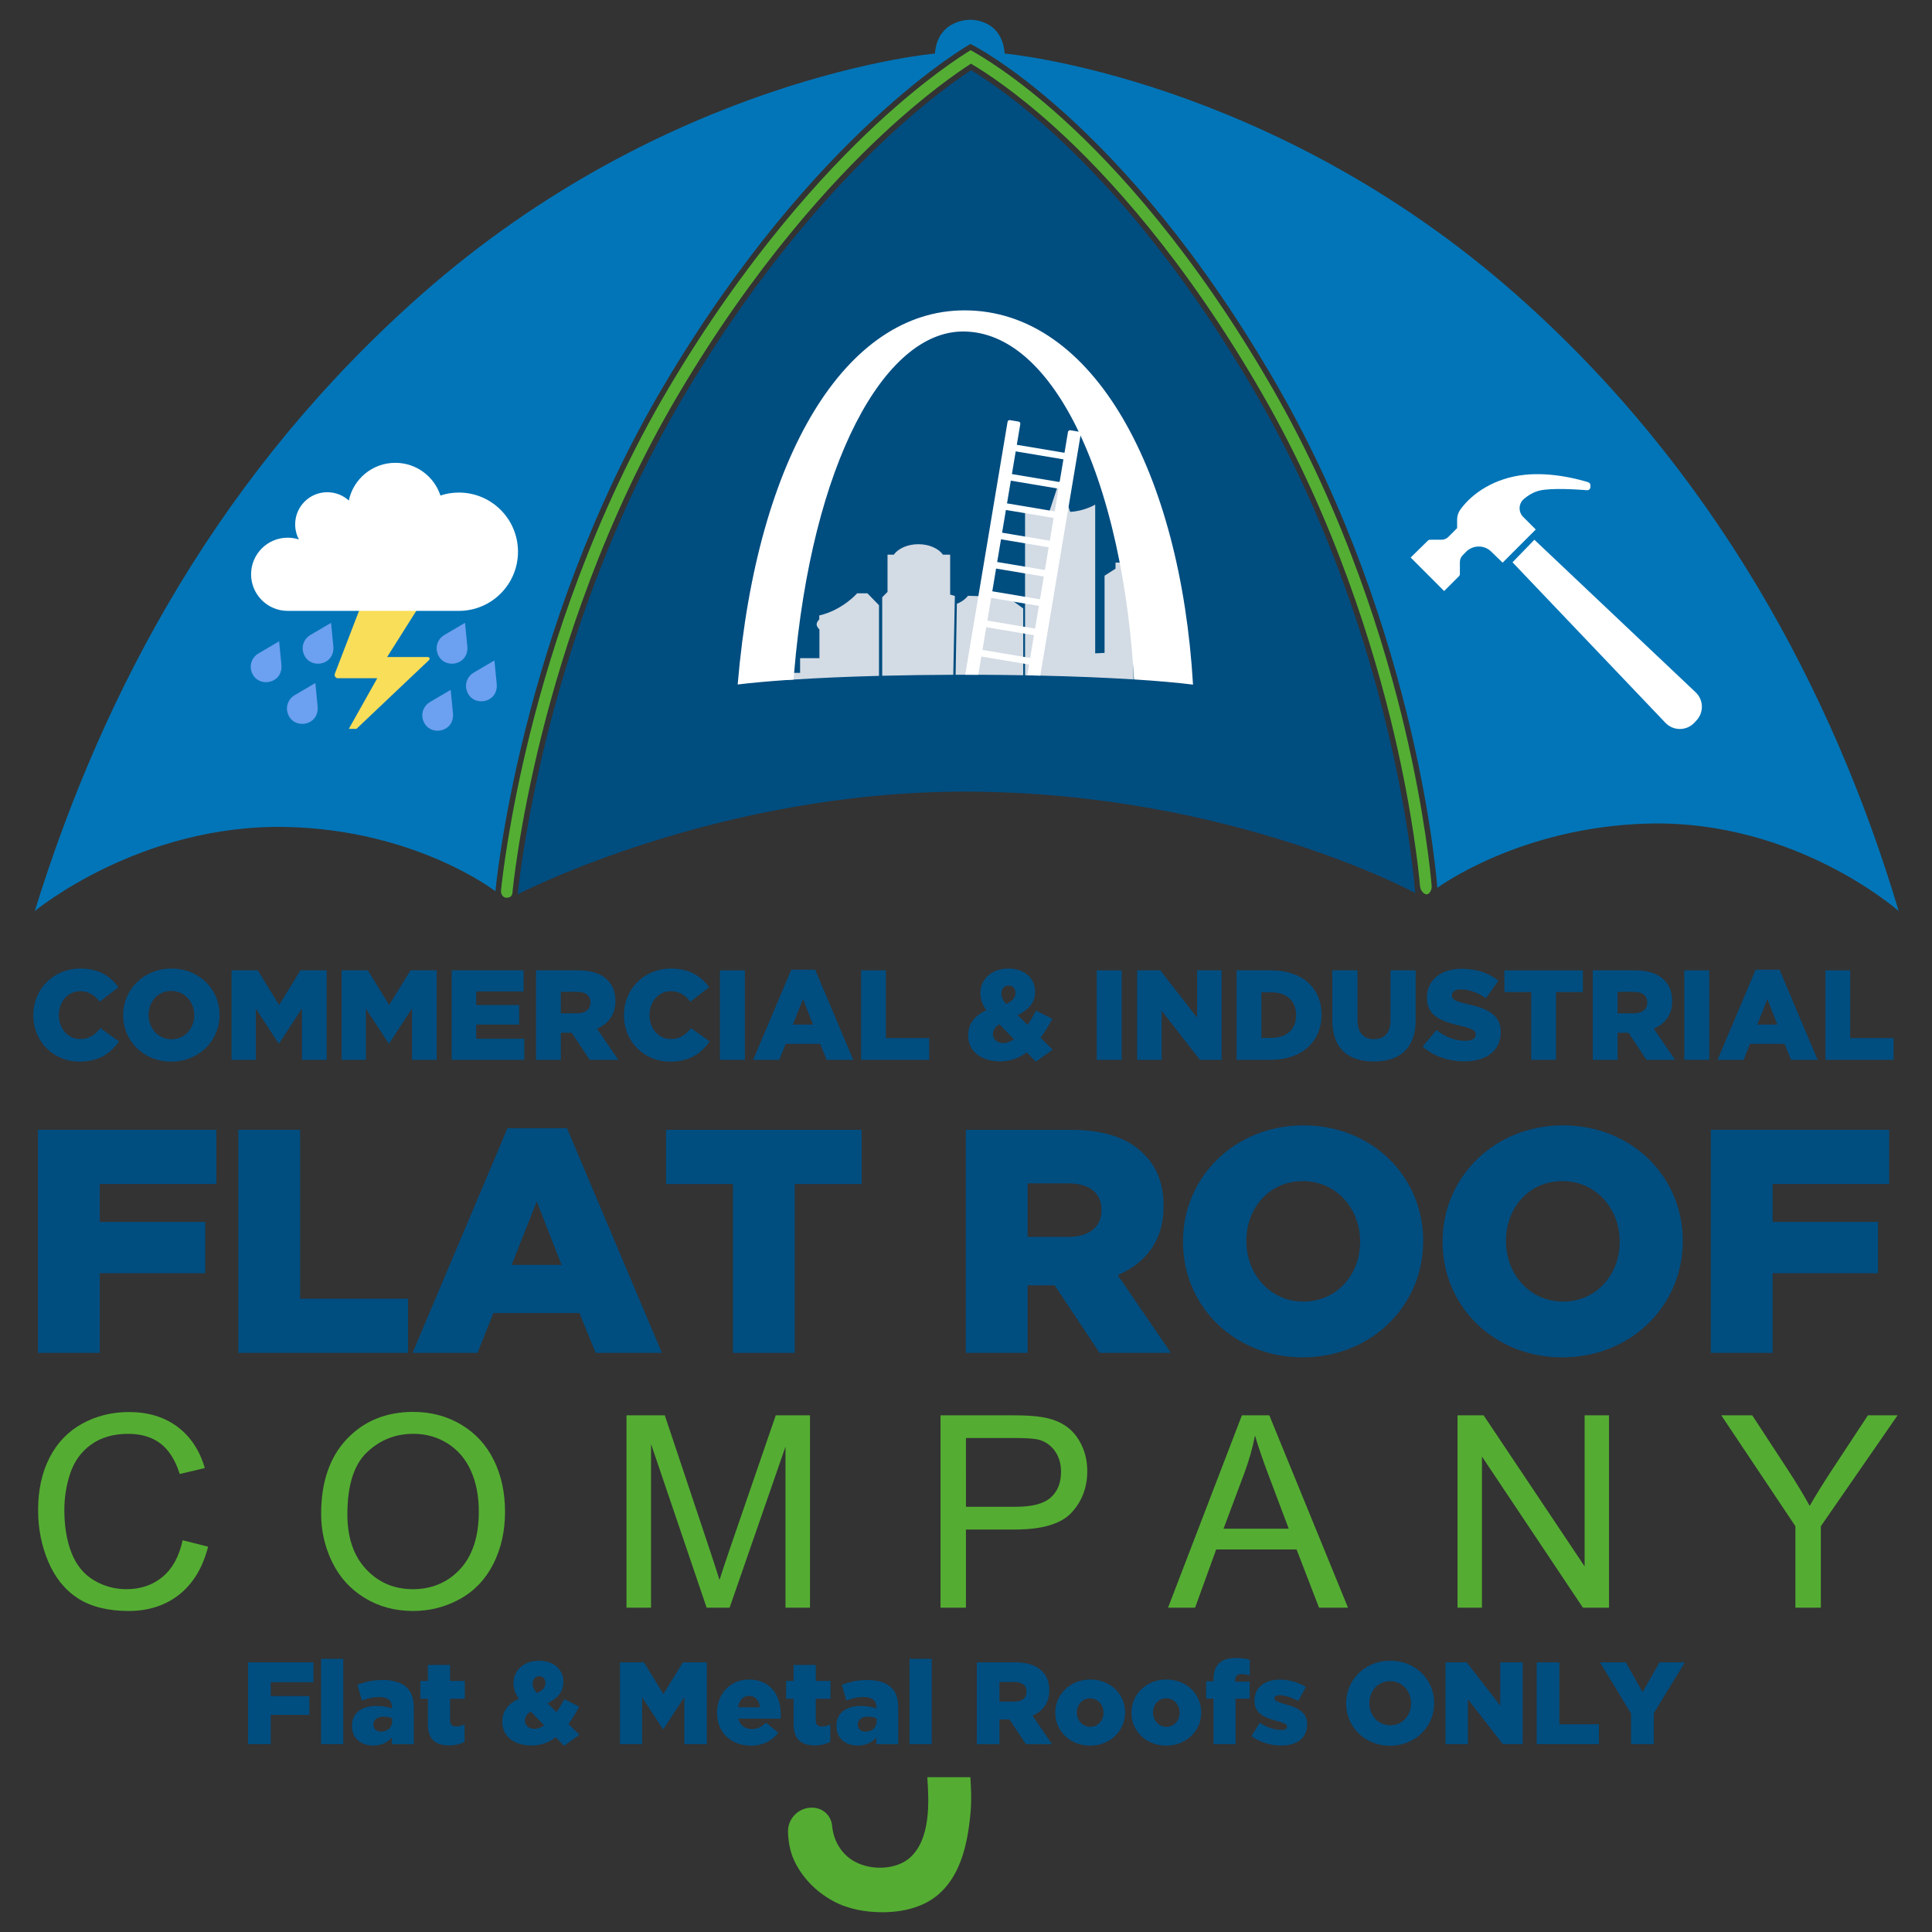 <?xml version="1.0" encoding="utf-8"?>
<!-- Generator: Adobe Illustrator 16.0.3, SVG Export Plug-In . SVG Version: 6.00 Build 0)  -->
<!DOCTYPE svg PUBLIC "-//W3C//DTD SVG 1.1//EN" "http://www.w3.org/Graphics/SVG/1.1/DTD/svg11.dtd">
<svg version="1.1" id="Layer_2" xmlns="http://www.w3.org/2000/svg" xmlns:xlink="http://www.w3.org/1999/xlink" x="0px" y="0px"
	 width="208.8px" height="208.8px" viewBox="0 0 208.8 208.8" enable-background="new 0 0 208.8 208.8" xml:space="preserve">
<rect x="0" y="0" width="208.8" height="208.8" fill="#333333" stroke="none"/>
<g>
	<path fill="#54AE33" d="M151.875,78.952c-2.184-9.283-6.443-23.229-14.336-36.953c-8.527-14.829-17.023-24.023-22.648-29.125
		c-5.197-4.714-8.969-6.896-9.99-7.449c-1.025,0.621-4.88,3.079-10.143,7.96C89.084,18.65,80.57,27.888,72.226,42.004
		c-8.063,13.639-12.554,27.702-14.901,37.097c-2.334,9.341-3.067,16.028-3.177,17.117c-0.016,0.166,0.011,0.334,0.089,0.48
		c0.087,0.162,0.245,0.324,0.526,0.324c0.591,0,0.606-0.463,0.619-0.525c0-0.004,0.001-0.008,0.001-0.01s0-0.004,0-0.004
		c0.006-0.068,0.641-6.996,3.159-17.078c2.327-9.314,6.778-23.254,14.763-36.763c8.238-13.937,16.63-23.06,22.22-28.258
		c4.459-4.146,7.891-6.524,9.408-7.5c1.496,0.878,4.84,3.031,9.219,7.015c5.531,5.035,13.891,14.105,22.297,28.723
		c7.807,13.573,12.023,27.372,14.188,36.559c2.061,8.754,2.701,15.1,2.83,16.573c0.025,0.285,0.15,0.556,0.365,0.744
		c0.328,0.289,0.563,0.133,0.713-0.078c0.145-0.201,0.201-0.449,0.18-0.695c-0.117-1.363-0.746-7.818-2.852-16.775L151.875,78.952"
		/>
	<path fill="#0275B8" d="M205.201,98.465c0,0-11.08-9.829-26.963-9.46c-13.971,0.326-22.9,6.947-22.9,6.947
		s-1.926-27.541-17.285-54.248C121.431,12.807,104.885,4.75,104.885,4.75s-16.916,9.46-33.167,36.954
		C56.04,68.227,53.544,96.323,53.544,96.323s-8.56-6.622-22.53-6.947c-15.882-0.37-27.259,9.091-27.259,9.091
		c7.609-24.538,20.453-47.773,41.737-66.591c26.667-23.577,55.55-26.089,55.55-26.089c0.296-3.77,3.843-3.649,3.843-3.649
		s3.398-0.12,3.693,3.649c0,0,28.66,2.513,55.328,26.089C185.191,50.692,198.109,74.667,205.201,98.465L205.201,98.465"/>
	<path fill="#004D80" d="M152.97,96.533c-0.012-0.009-0.023-0.018-0.033-0.026c0,0-20.016-10.887-48.458-10.951
		c-26.701-0.06-47.883,10.765-48.519,11.092c0.005-0.036,0.01-0.073,0.013-0.109c0-0.012,0.021-0.226,0.064-0.624
		c0-0.004,0.002-0.007,0.002-0.011c0.218-1.935,1.018-8.138,3.103-16.457c1.682-6.709,4.473-15.834,8.905-25.459
		c1.678-3.644,3.59-7.358,5.767-11.042c0.852-1.441,1.705-2.829,2.557-4.167c4.555-7.159,9.061-12.866,13.015-17.272
		c0.025-0.029,0.051-0.058,0.077-0.087c2.383-2.649,4.563-4.826,6.428-6.563c3.493-3.253,6.352-5.412,8.142-6.653
		c0.347-0.24,0.653-0.446,0.915-0.62c0.936,0.565,2.418,1.527,4.307,2.978c0.021,0.017,0.045,0.034,0.068,0.052
		c1.314,1.012,2.824,2.259,4.482,3.772c4.922,4.486,12.098,12.194,19.549,24.206c0.006,0.008,0.01,0.016,0.014,0.024
		c0.855,1.377,1.715,2.812,2.572,4.305c2.328,4.046,4.332,8.114,6.061,12.071c4.037,9.248,6.545,17.899,8.057,24.3
		c0.959,4.072,1.609,7.62,2.043,10.395c0.627,4.002,0.803,6.396,0.805,6.436c0.012,0.14,0.033,0.277,0.064,0.41H152.97"/>
	<path fill="#FFFFFF" d="M163.464,60.771l2.363-2.438l17.43,16.488c0.861,0.813,0.9,2.17,0.092,3.034l-0.232,0.25
		c-0.844,0.902-2.273,0.908-3.125,0.014L163.464,60.771"/>
	<path fill="#FFFFFF" d="M152.457,60.254l3.619,3.622l1.596-1.597c0.066-0.066,0.104-0.156,0.104-0.25v-1.293
		c0-0.263,0.102-0.516,0.285-0.706l0.363-0.376c0.744-0.77,1.969-0.789,2.736-0.044l1.232,1.199l3.584-3.585l-1.357-1.356
		c-0.549-0.55-0.512-1.453,0.084-1.954c0.449-0.377,1.033-0.748,1.717-0.903c1.316-0.299,4.092-0.113,5.094-0.032
		c0.199,0.016,0.369-0.142,0.369-0.343v-0.19c0-0.149-0.096-0.282-0.238-0.327c-0.854-0.27-3.852-1.12-6.852-0.808
		c-3.234,0.337-5.67,1.965-6.969,3.763c-0.223,0.31-0.346,0.683-0.346,1.066v0.936l-0.959,0.959
		c-0.189,0.19-0.447,0.297-0.717,0.297h-1.244c-0.092,0-0.18,0.037-0.246,0.101L152.457,60.254L152.457,60.254"/>
	<path fill="#F9DE59" d="M38.956,65.613l-2.767,7.197c-0.09,0.236,0.083,0.489,0.336,0.489h4.247L37.7,78.768h0.826l7.846-7.437
		c0.123-0.116,0.041-0.323-0.129-0.323h-4.406l4.063-6.43L38.956,65.613L38.956,65.613"/>
	<path fill="#FFFFFF" d="M49.592,53.234c-0.695,0-1.365,0.113-1.992,0.319c-0.673-2.052-2.602-3.534-4.878-3.534
		c-2.471,0-4.534,1.747-5.023,4.074c-0.615-0.556-1.432-0.896-2.327-0.896c-1.918,0-3.472,1.554-3.472,3.473
		c0,0.591,0.148,1.147,0.408,1.634c-0.384-0.125-0.794-0.193-1.22-0.193c-2.183,0-3.952,1.771-3.952,3.954
		c0,2.183,1.77,3.954,3.952,3.954h18.504c3.529,0,6.39-2.862,6.39-6.393C55.981,56.095,53.121,53.233,49.592,53.234L49.592,53.234"
		/>
	<path fill="#6CA0F0" d="M27.917,70.63l2.249-1.322l0.253,2.597c0.127,2.208-3.014,2.515-3.315,0.324
		C27.039,71.562,27.377,70.949,27.917,70.63L27.917,70.63"/>
	<path fill="#6CA0F0" d="M33.531,68.634l2.248-1.321l0.253,2.596c0.127,2.208-3.014,2.515-3.315,0.324
		C32.652,69.566,32.991,68.953,33.531,68.634L33.531,68.634"/>
	<path fill="#6CA0F0" d="M31.832,75.138l2.249-1.322l0.253,2.597c0.127,2.208-3.014,2.514-3.315,0.324
		C30.954,76.07,31.292,75.457,31.832,75.138L31.832,75.138"/>
	<path fill="#6CA0F0" d="M46.458,75.877l2.248-1.321l0.254,2.596c0.127,2.208-3.014,2.515-3.315,0.324
		C45.58,76.81,45.918,76.195,46.458,75.877L46.458,75.877"/>
	<path fill="#6CA0F0" d="M48.01,68.634l2.248-1.322l0.254,2.596c0.127,2.208-3.014,2.515-3.315,0.324
		C47.131,69.566,47.47,68.953,48.01,68.634L48.01,68.634"/>
	<path fill="#6CA0F0" d="M51.186,72.699l2.248-1.321l0.253,2.596c0.127,2.208-3.014,2.515-3.315,0.324
		C50.307,73.632,50.646,73.018,51.186,72.699L51.186,72.699"/>
	<path fill="#54AD32" d="M100.215,192.07c0.16,2.352,0.495,6.873-2.093,8.878c-1.339,1.035-3.87,1.278-5.784,0.226
		c-1.093-0.603-2.22-1.865-2.413-3.885c-0.093-0.97-0.839-1.75-1.802-1.898c-1.592-0.244-3.018,1.02-2.961,2.629
		c0.043,1.195,0.275,2.321,0.819,3.363c0.878,1.686,2.265,3.083,4.007,4.044c1.633,0.899,3.545,1.24,5.424,1.238
		c0.139,0,0.275-0.001,0.411-0.007c2.142-0.082,4.114-0.654,5.556-1.885c2.176-1.854,3.162-4.855,3.515-8.92
		c0.127-1.479,0.032-2.827-0.021-3.783H100.215"/>
	<path fill="#004D80" d="M3.601,109.734v-0.027c0-2.819,2.169-5.031,5.097-5.031c1.976,0,3.246,0.83,4.102,2.018l-2.017,1.563
		c-0.552-0.691-1.188-1.134-2.113-1.134c-1.354,0-2.307,1.147-2.307,2.558v0.027c0,1.451,0.953,2.584,2.307,2.584
		c1.008,0,1.603-0.47,2.182-1.175l2.017,1.438c-0.912,1.258-2.141,2.183-4.282,2.183C5.824,114.736,3.6,112.623,3.601,109.734
		L3.601,109.734"/>
	<path fill="#004D80" d="M20.992,109.734v-0.027c0-1.396-1.008-2.612-2.486-2.612s-2.445,1.189-2.445,2.585v0.027
		c0,1.395,1.008,2.611,2.473,2.611S20.992,111.129,20.992,109.734L20.992,109.734 M13.312,109.734v-0.027
		c0-2.777,2.238-5.031,5.222-5.031c2.983,0,5.194,2.225,5.194,5.004v0.027c0,2.777-2.237,5.031-5.222,5.031
		C15.523,114.738,13.312,112.512,13.312,109.734"/>
	<polyline fill="#004D80" points="25.026,104.869 27.857,104.869 30.165,108.615 32.471,104.869 35.303,104.869 35.303,114.542 
		32.637,114.542 32.637,108.988 30.165,112.774 30.109,112.774 27.65,109.015 27.65,114.542 25.026,114.542 25.026,104.869 	"/>
	<polyline fill="#004D80" points="36.919,104.869 39.751,104.869 42.058,108.615 44.365,104.869 47.197,104.869 47.197,114.542 
		44.531,114.542 44.531,108.988 42.058,112.774 42.002,112.774 39.544,109.015 39.544,114.542 36.919,114.542 36.919,104.869 	"/>
	<polyline fill="#004D80" points="48.813,104.869 56.59,104.869 56.59,107.15 51.465,107.15 51.465,108.615 56.107,108.615 
		56.107,110.729 51.465,110.729 51.465,112.263 56.66,112.263 56.66,114.544 48.814,114.544 48.814,104.87 48.813,104.869 	"/>
	<path fill="#004D80" d="M62.378,109.513c0.912,0,1.437-0.443,1.437-1.148v-0.026c0-0.761-0.553-1.147-1.45-1.147H60.61v2.322
		H62.378 M57.931,104.869h4.572c1.478,0,2.5,0.387,3.15,1.051c0.566,0.553,0.856,1.299,0.856,2.253v0.027
		c0,1.479-0.787,2.46-1.989,2.972l2.307,3.371h-3.094l-1.947-2.93h-1.174v2.93h-2.68V104.869z"/>
	<path fill="#004D80" d="M67.434,109.734v-0.027c0-2.819,2.169-5.031,5.097-5.031c1.976,0,3.246,0.83,4.103,2.018l-2.017,1.563
		c-0.553-0.691-1.188-1.134-2.113-1.134c-1.354,0-2.307,1.147-2.307,2.558v0.027c0,1.451,0.954,2.584,2.307,2.584
		c1.008,0,1.602-0.47,2.182-1.175l2.017,1.438c-0.912,1.258-2.141,2.183-4.282,2.183C69.657,114.736,67.433,112.623,67.434,109.734
		L67.434,109.734"/>
	<rect x="77.808" y="104.869" fill="#004D80" width="2.694" height="9.674"/>
	<path fill="#004D80" d="M87.864,110.729l-1.077-2.751l-1.091,2.751H87.864L87.864,110.729 M85.517,104.8H88.1l4.116,9.743h-2.874
		l-0.704-1.728h-3.729l-0.69,1.728H81.4L85.517,104.8z"/>
	<polyline fill="#004D80" points="93.059,104.869 95.738,104.869 95.738,112.194 100.422,112.194 100.422,114.542 93.06,114.542 
		93.06,104.869 93.059,104.869 	"/>
	<path fill="#004D80" d="M109.746,107.316v-0.028c0-0.47-0.305-0.773-0.746-0.773s-0.773,0.345-0.773,0.856v0.027
		c0,0.373,0.166,0.691,0.496,1.105C109.414,108.201,109.746,107.827,109.746,107.316 M109.593,112.319l-1.588-1.617
		c-0.484,0.29-0.691,0.663-0.691,1.05v0.027c0,0.567,0.469,0.954,1.133,0.954C108.833,112.733,109.218,112.567,109.593,112.319z
		 M110.96,113.728c-0.814,0.622-1.754,0.982-2.873,0.982c-1.977,0-3.454-1.037-3.454-2.793v-0.027c0-1.201,0.649-2.114,1.961-2.709
		c-0.441-0.635-0.637-1.23-0.637-1.852v-0.027c0-1.41,1.148-2.626,3.039-2.626c1.756,0,2.875,1.078,2.875,2.487v0.028
		c0,1.188-0.76,1.989-1.893,2.515l1.076,1.051c0.316-0.456,0.621-0.981,0.912-1.534l1.768,0.884c-0.4,0.732-0.814,1.424-1.271,2.045
		l1.299,1.286l-1.811,1.3L110.96,113.728L110.96,113.728z"/>
	<rect x="118.531" y="104.869" fill="#004D80" width="2.693" height="9.674"/>
	<polyline fill="#004D80" points="122.896,104.869 125.396,104.869 129.373,109.982 129.373,104.869 132.025,104.869 
		132.025,114.542 129.677,114.542 125.546,109.236 125.546,114.542 122.894,114.542 122.894,104.869 122.896,104.869 	"/>
	<path fill="#004D80" d="M137.414,112.166c1.602,0,2.666-0.883,2.666-2.445v-0.027c0-1.549-1.064-2.447-2.666-2.447h-1.09v4.92
		H137.414 M133.642,104.869h3.73c3.453,0,5.455,1.99,5.455,4.781v0.028c0,2.792-2.029,4.864-5.51,4.864h-3.676V104.869z"/>
	<path fill="#004D80" d="M143.99,110.3v-5.432h2.721v5.377c0,1.395,0.705,2.059,1.783,2.059c1.076,0,1.781-0.636,1.781-1.989v-5.445
		h2.723v5.362c0,3.123-1.783,4.491-4.531,4.491s-4.475-1.396-4.475-4.423H143.99"/>
	<path fill="#004D80" d="M153.755,113.106l1.492-1.783c0.953,0.761,2.016,1.161,3.135,1.161c0.719,0,1.105-0.25,1.105-0.664v-0.027
		c0-0.4-0.316-0.621-1.631-0.926c-2.057-0.47-3.645-1.05-3.645-3.04v-0.027c0-1.796,1.422-3.096,3.744-3.096
		c1.643,0,2.928,0.442,3.977,1.285l-1.342,1.894c-0.883-0.621-1.85-0.953-2.707-0.953c-0.648,0-0.965,0.275-0.965,0.621v0.027
		c0,0.443,0.332,0.637,1.672,0.939c2.223,0.484,3.604,1.203,3.604,3.014v0.027c0,1.977-1.561,3.15-3.908,3.15
		c-1.713,0-3.342-0.538-4.529-1.603H153.755"/>
	<polyline fill="#004D80" points="165.484,107.218 162.583,107.218 162.583,104.869 171.066,104.869 171.066,107.218 
		168.164,107.218 168.164,114.542 165.484,114.542 165.484,107.218 	"/>
	<path fill="#004D80" d="M176.589,109.513c0.91,0,1.438-0.443,1.438-1.148v-0.026c0-0.761-0.555-1.147-1.451-1.147h-1.756v2.322
		H176.589 M172.142,104.869h4.57c1.479,0,2.502,0.387,3.15,1.051c0.568,0.553,0.857,1.299,0.857,2.253v0.027
		c0,1.479-0.789,2.46-1.988,2.972l2.307,3.371h-3.096l-1.947-2.93h-1.174v2.93h-2.68V104.869z"/>
	<rect x="182.031" y="104.869" fill="#004D80" width="2.695" height="9.674"/>
	<path fill="#004D80" d="M192.087,110.729l-1.078-2.751l-1.09,2.751H192.087 M189.74,104.8h2.584l4.115,9.743h-2.873l-0.705-1.728
		h-3.729l-0.691,1.728h-2.818L189.74,104.8z"/>
	<polyline fill="#004D80" points="197.283,104.869 199.962,104.869 199.962,112.194 204.646,112.194 204.646,114.542 
		197.283,114.542 197.283,104.869 197.283,104.869 	"/>
	<polyline fill="#004D80" points="4.103,122.104 23.38,122.104 23.38,127.958 10.781,127.958 10.781,132.058 22.175,132.058 
		22.175,137.603 10.781,137.603 10.781,146.213 4.103,146.213 4.103,122.104 4.103,122.104 	"/>
	<polyline fill="#004D80" points="25.754,122.104 32.433,122.104 32.433,140.359 44.103,140.359 44.103,146.213 25.754,146.213 
		25.754,122.104 	"/>
	<path fill="#004D80" d="M60.695,136.708l-2.685-6.854l-2.719,6.854H60.695 M54.842,121.933h6.438l10.258,24.28h-7.16l-1.756-4.306
		h-9.294l-1.722,4.306h-7.022L54.842,121.933L54.842,121.933z"/>
	<polyline fill="#004D80" points="79.214,127.96 71.985,127.96 71.985,122.105 93.121,122.105 93.121,127.96 85.893,127.96 
		85.893,146.214 79.214,146.214 79.214,127.96 	"/>
	<path fill="#004D80" d="M115.462,133.677c2.271,0,3.578-1.103,3.578-2.859v-0.068c0-1.895-1.375-2.858-3.613-2.858h-4.371v5.786
		H115.462 M104.379,122.104h11.394c3.682,0,6.229,0.964,7.846,2.618c1.414,1.377,2.135,3.236,2.135,5.613v0.068
		c0,3.686-1.961,6.131-4.957,7.405l5.75,8.404h-7.711l-4.854-7.302h-2.926v7.302h-6.677V122.104z"/>
	<path fill="#004D80" d="M146.994,134.228v-0.07c0-3.479-2.514-6.508-6.195-6.508c-3.686,0-6.096,2.961-6.096,6.439v0.07
		c0,3.479,2.514,6.508,6.164,6.508C144.515,140.667,146.994,137.707,146.994,134.228 M127.853,134.228v-0.07
		c0-6.922,5.578-12.535,13.014-12.535s12.941,5.545,12.941,12.467v0.068c0,6.924-5.574,12.537-13.01,12.537
		S127.853,141.15,127.853,134.228z"/>
	<path fill="#004D80" d="M175.048,134.228v-0.07c0-3.479-2.512-6.508-6.197-6.508c-3.682,0-6.092,2.961-6.092,6.439v0.07
		c0,3.479,2.514,6.508,6.16,6.508C172.57,140.667,175.048,137.707,175.048,134.228 M155.908,134.228v-0.07
		c0-6.922,5.576-12.535,13.012-12.535s12.945,5.545,12.945,12.467v0.068c0,6.924-5.578,12.537-13.014,12.537
		S155.908,141.15,155.908,134.228z"/>
	<polyline fill="#004D80" points="184.892,122.104 204.169,122.104 204.169,127.958 191.572,127.958 191.572,132.058 
		202.966,132.058 202.966,137.603 191.572,137.603 191.572,146.213 184.894,146.213 184.894,122.104 184.892,122.104 	"/>
	<polyline fill="#004D80" points="26.81,179.658 33.877,179.658 33.877,181.804 29.259,181.804 29.259,183.306 33.436,183.306 
		33.436,185.337 29.259,185.337 29.259,188.496 26.81,188.496 26.81,179.658 	"/>
	<rect x="34.697" y="179.279" fill="#004D80" width="2.398" height="9.217"/>
	<path fill="#004D80" d="M42.383,186.019v-0.314c-0.24-0.1-0.581-0.176-0.934-0.176c-0.694,0-1.098,0.34-1.098,0.844v0.025
		c0,0.469,0.353,0.746,0.845,0.746C41.89,187.144,42.382,186.702,42.383,186.019L42.383,186.019 M38.042,186.539v-0.025
		c0-1.414,1.073-2.146,2.676-2.146c0.631,0,1.25,0.127,1.641,0.264v-0.111c0-0.707-0.441-1.111-1.363-1.111
		c-0.719,0-1.274,0.139-1.88,0.379l-0.492-1.692c0.77-0.315,1.591-0.531,2.764-0.531s2.057,0.29,2.599,0.835
		c0.517,0.504,0.732,1.211,0.732,2.17v3.928h-2.373v-0.708c-0.467,0.519-1.11,0.858-2.007,0.858c-1.3,0-2.297-0.746-2.297-2.109
		V186.539z"/>
	<path fill="#004D80" d="M46.245,186.373v-2.777h-0.808v-1.931h0.808v-1.729h2.397v1.729h1.59v1.931h-1.59v2.313
		c0,0.479,0.215,0.682,0.656,0.682c0.315,0,0.619-0.09,0.909-0.229v1.882c-0.429,0.239-0.997,0.392-1.666,0.392
		C47.103,188.634,46.245,188.001,46.245,186.373"/>
	<path fill="#004D80" d="M58.952,181.891v-0.025c0-0.428-0.278-0.707-0.682-0.707s-0.707,0.317-0.707,0.783v0.025
		c0,0.341,0.151,0.632,0.454,1.011C58.649,182.701,58.952,182.359,58.952,181.891 M58.813,186.462l-1.451-1.479
		c-0.442,0.268-0.632,0.607-0.632,0.961v0.025c0,0.518,0.43,0.871,1.035,0.871C58.12,186.841,58.473,186.691,58.813,186.462z
		 M60.063,187.75c-0.745,0.569-1.603,0.897-2.625,0.897c-1.805,0-3.155-0.946-3.155-2.55v-0.025c0-1.098,0.593-1.932,1.792-2.475
		c-0.404-0.582-0.581-1.124-0.581-1.691v-0.025c0-1.289,1.047-2.398,2.776-2.398c1.603,0,2.624,0.984,2.624,2.271v0.025
		c0,1.086-0.694,1.816-1.729,2.297l0.984,0.961c0.291-0.416,0.568-0.896,0.833-1.4l1.616,0.807
		c-0.366,0.668-0.745,1.301-1.161,1.869l1.187,1.173l-1.654,1.188l-0.909-0.923H60.063z"/>
	<polyline fill="#004D80" points="67.003,179.658 69.59,179.658 71.697,183.08 73.805,179.658 76.393,179.658 76.393,188.496 
		73.957,188.496 73.957,183.419 71.697,186.878 71.647,186.878 69.401,183.445 69.401,188.496 67.003,188.496 67.003,179.658 	"/>
	<path fill="#004D80" d="M82.135,184.519c-0.09-0.758-0.53-1.238-1.187-1.238c-0.657,0-1.06,0.492-1.187,1.238H82.135
		L82.135,184.519 M77.489,185.111v-0.025c0-1.994,1.426-3.573,3.446-3.573c2.359,0,3.444,1.729,3.444,3.739
		c0,0.15,0,0.328-0.013,0.49h-4.568c0.189,0.746,0.732,1.125,1.477,1.125c0.568,0,1.022-0.216,1.514-0.695l1.326,1.1
		c-0.656,0.832-1.604,1.389-2.965,1.389C79.004,188.66,77.489,187.233,77.489,185.111z"/>
	<path fill="#004D80" d="M85.769,186.373v-2.777h-0.808v-1.931h0.808v-1.729h2.397v1.729h1.59v1.931h-1.59v2.313
		c0,0.479,0.215,0.682,0.656,0.682c0.315,0,0.619-0.09,0.909-0.229v1.882c-0.429,0.239-0.997,0.392-1.666,0.392
		C86.627,188.634,85.769,188.001,85.769,186.373"/>
	<path fill="#004D80" d="M94.74,186.019v-0.314c-0.24-0.1-0.58-0.176-0.934-0.176c-0.694,0-1.098,0.34-1.098,0.844v0.025
		c0,0.469,0.354,0.746,0.845,0.746C94.248,187.144,94.74,186.702,94.74,186.019L94.74,186.019 M90.399,186.539v-0.025
		c0-1.414,1.072-2.146,2.676-2.146c0.631,0,1.249,0.127,1.641,0.264v-0.111c0-0.707-0.441-1.111-1.362-1.111
		c-0.72,0-1.275,0.139-1.881,0.379l-0.492-1.692c0.77-0.315,1.591-0.531,2.764-0.531c1.174,0,2.058,0.29,2.6,0.835
		c0.519,0.504,0.732,1.211,0.732,2.17v3.928h-2.373v-0.708c-0.467,0.519-1.11,0.858-2.006,0.858c-1.301,0-2.298-0.746-2.298-2.109
		V186.539z"/>
	<rect x="98.299" y="179.279" fill="#004D80" width="2.398" height="9.217"/>
	<path fill="#004D80" d="M109.63,183.9c0.832,0,1.313-0.404,1.313-1.048v-0.024c0-0.695-0.504-1.049-1.324-1.049h-1.604v2.121
		H109.63 M105.568,179.658h4.178c1.35,0,2.283,0.354,2.877,0.959c0.518,0.506,0.781,1.188,0.781,2.059v0.025
		c0,1.35-0.719,2.248-1.816,2.713l2.107,3.083h-2.828l-1.777-2.679h-1.074v2.679h-2.447V179.658z"/>
	<path fill="#004D80" d="M119.261,185.111v-0.025c0-0.832-0.607-1.539-1.453-1.539s-1.426,0.695-1.426,1.514v0.025
		c0,0.832,0.605,1.54,1.451,1.54S119.261,185.931,119.261,185.111 M114.048,185.111v-0.025c0-1.945,1.59-3.573,3.785-3.573
		s3.76,1.604,3.76,3.548v0.025c0,1.946-1.59,3.574-3.785,3.574S114.048,187.055,114.048,185.111"/>
	<path fill="#004D80" d="M127.488,185.111v-0.025c0-0.832-0.605-1.539-1.451-1.539s-1.426,0.695-1.426,1.514v0.025
		c0,0.832,0.605,1.54,1.451,1.54S127.488,185.931,127.488,185.111 M122.277,185.111v-0.025c0-1.945,1.59-3.573,3.785-3.573
		s3.76,1.604,3.76,3.548v0.025c0,1.946-1.59,3.574-3.785,3.574S122.277,187.055,122.277,185.111"/>
	<path fill="#004D80" d="M131.148,183.583h-0.797v-1.881h0.797v-0.152c0-0.781,0.176-1.363,0.58-1.768
		c0.416-0.416,0.973-0.594,1.779-0.594c0.732,0,1.186,0.076,1.564,0.191v1.691c-0.277-0.089-0.555-0.14-0.896-0.14
		c-0.441,0-0.682,0.202-0.682,0.646v0.163h1.564v1.843h-1.525v4.912h-2.387v-4.912H131.148"/>
	<path fill="#004D80" d="M135.25,187.637l0.896-1.452c0.781,0.517,1.641,0.781,2.348,0.781c0.414,0,0.605-0.125,0.605-0.366v-0.024
		c0-0.266-0.379-0.379-1.1-0.582c-1.348-0.354-2.422-0.807-2.422-2.182v-0.025c0-1.453,1.16-2.262,2.738-2.262
		c0.996,0,2.031,0.292,2.813,0.796l-0.818,1.515c-0.707-0.391-1.477-0.631-2.018-0.631c-0.367,0-0.557,0.139-0.557,0.328v0.025
		c0,0.264,0.391,0.391,1.111,0.607c1.348,0.377,2.422,0.844,2.422,2.17v0.025c0,1.503-1.125,2.286-2.789,2.286
		C137.332,188.647,136.197,188.319,135.25,187.637"/>
	<path fill="#004D80" d="M152.5,184.101v-0.025c0-1.276-0.92-2.386-2.271-2.386s-2.234,1.087-2.234,2.36v0.025
		c0,1.275,0.922,2.387,2.26,2.387S152.5,185.376,152.5,184.101 M145.482,184.101v-0.025c0-2.538,2.047-4.596,4.771-4.596
		s4.744,2.032,4.744,4.57v0.025c0,2.537-2.043,4.597-4.77,4.597C147.503,188.672,145.482,186.638,145.482,184.101"/>
	<polyline fill="#004D80" points="156.222,179.658 158.507,179.658 162.14,184.328 162.14,179.658 164.564,179.658 164.564,188.496 
		162.417,188.496 158.644,183.646 158.644,188.496 156.222,188.496 156.222,179.658 	"/>
	<polyline fill="#004D80" points="166.078,179.658 168.527,179.658 168.527,186.349 172.804,186.349 172.804,188.496 
		166.078,188.496 166.078,179.658 	"/>
	<polyline fill="#004D80" points="176.275,185.187 172.916,179.656 175.707,179.656 177.523,182.876 179.353,179.656 
		182.091,179.656 178.734,185.15 178.734,188.496 176.273,188.496 176.273,185.187 176.275,185.187 	"/>
	<path fill="#54AD32" d="M19.739,166.462l2.75,0.695c-0.576,2.261-1.614,3.983-3.111,5.169c-1.498,1.188-3.329,1.78-5.493,1.78
		c-2.164,0-4.062-0.455-5.465-1.369c-1.404-0.912-2.471-2.233-3.204-3.963c-0.732-1.732-1.098-3.588-1.098-5.574
		c0-2.164,0.414-4.054,1.24-5.666c0.827-1.611,2.003-2.836,3.53-3.673c1.525-0.837,3.205-1.255,5.039-1.255
		c2.078,0,3.827,0.529,5.245,1.588s2.405,2.548,2.962,4.467l-2.708,0.639c-0.482-1.513-1.182-2.613-2.098-3.305
		c-0.917-0.689-2.069-1.035-3.458-1.035c-1.598,0-2.932,0.383-4.005,1.148c-1.072,0.766-1.826,1.795-2.26,3.084
		c-0.435,1.291-0.652,2.622-0.652,3.993c0,1.769,0.257,3.312,0.773,4.632c0.515,1.317,1.315,2.305,2.403,2.957
		c1.087,0.65,2.263,0.977,3.53,0.977c1.54,0,2.844-0.443,3.912-1.332C18.638,169.531,19.362,168.21,19.739,166.462L19.739,166.462"
		/>
	<path fill="#54AD32" d="M37.542,163.668c0,2.506,0.673,4.479,2.021,5.921c1.346,1.443,3.035,2.162,5.067,2.162
		c2.032,0,3.773-0.727,5.11-2.183s2.006-3.522,2.006-6.198c0-1.691-0.286-3.17-0.858-4.432c-0.572-1.263-1.408-2.242-2.509-2.936
		c-1.101-0.695-2.336-1.043-3.706-1.043c-1.947,0-3.622,0.67-5.025,2.008C38.244,158.306,37.542,160.54,37.542,163.668
		L37.542,163.668 M34.708,163.625c0-3.45,0.926-6.153,2.778-8.104c1.853-1.953,4.244-2.93,7.173-2.93
		c1.918,0,3.647,0.459,5.188,1.376c1.54,0.917,2.714,2.196,3.522,3.835c0.809,1.641,1.212,3.502,1.212,5.582
		s-0.425,3.994-1.276,5.658c-0.85,1.665-2.056,2.924-3.615,3.779c-1.559,0.857-3.241,1.283-5.046,1.283
		c-1.957,0-3.705-0.471-5.245-1.418c-1.541-0.944-2.708-2.235-3.502-3.871C35.105,167.181,34.708,165.45,34.708,163.625
		L34.708,163.625z"/>
	<path fill="#54AD32" d="M67.708,173.751V152.96h4.14l4.919,14.721c0.453,1.373,0.784,2.396,0.992,3.077
		c0.236-0.755,0.604-1.866,1.106-3.333l4.975-14.465h3.7v20.791h-2.649V156.35l-6.04,17.401H76.37l-6.01-17.699v17.699H67.708"/>
	<path fill="#54AD32" d="M104.393,162.845h5.373c1.777,0,3.039-0.33,3.785-0.992s1.119-1.593,1.119-2.795
		c0-0.869-0.219-1.613-0.658-2.232s-1.02-1.029-1.736-1.227c-0.463-0.124-1.318-0.186-2.566-0.186h-5.316V162.845 M101.645,173.751
		V152.96h7.837c1.381,0,2.434,0.066,3.16,0.199c1.021,0.17,1.877,0.494,2.566,0.972c0.691,0.478,1.246,1.146,1.666,2.007
		c0.42,0.859,0.631,1.806,0.631,2.836c0,1.769-0.563,3.266-1.686,4.489c-1.127,1.224-3.158,1.837-6.096,1.837h-5.33v8.451H101.645z"
		/>
	<path fill="#54AD32" d="M132.232,165.214h7.047l-2.17-5.758c-0.66-1.749-1.152-3.186-1.473-4.311
		c-0.266,1.333-0.639,2.656-1.121,3.971L132.232,165.214L132.232,165.214 M126.236,173.751l7.982-20.791h2.963l8.504,20.791h-3.133
		l-2.424-6.295h-8.689l-2.281,6.295H126.236z"/>
	<polyline fill="#54AD32" points="157.523,173.751 157.523,152.96 160.341,152.96 171.257,169.285 171.257,152.96 173.894,152.96 
		173.894,173.751 171.074,173.751 160.16,157.414 160.16,173.751 157.523,173.751 	"/>
	<path fill="#54AD32" d="M194.037,173.751v-8.807l-8.01-11.984h3.346l4.096,6.27c0.756,1.172,1.461,2.344,2.113,3.517
		c0.623-1.087,1.379-2.312,2.268-3.673l4.025-6.113h3.203l-8.291,11.984v8.807H194.037"/>
	<path fill="#D3DBE4" d="M93.747,64.123l1.251,1.286v7.634c-3.403,0.089-6.524,0.226-9.235,0.401
		c-0.268,0.017-0.532,0.034-0.792,0.053v-0.779h1.499v-1.584h2.089v-3.118c0,0-0.117-0.051-0.27-0.372
		c-0.151-0.32,0.253-0.708,0.253-0.708v-0.421c2.509-0.573,4.093-2.394,4.093-2.394L93.747,64.123L93.747,64.123"/>
	<path fill="#D3DBE4" d="M102.689,64.258l0.507,0.151l-0.171,8.518c-2.668,0.009-5.244,0.046-7.68,0.106v-8.489l0.573-0.573v-4.028
		h0.679c0.484-0.669,1.492-1.129,2.656-1.129s2.172,0.459,2.656,1.129h0.779V64.258L102.689,64.258"/>
	<path fill="#D3DBE4" d="M110.583,65.757v7.22c-1.574-0.027-3.195-0.044-4.854-0.051c-0.469-0.002-0.942-0.003-1.417-0.003h-0.037
		c-0.334,0-0.666,0-0.996,0.001l0.133-7.674c0.809-0.304,1.207-0.86,1.207-0.86l1.117,0.033l3.129,0.093L110.583,65.757
		L110.583,65.757"/>
	<path fill="#D3DBE4" d="M122.503,73.426c-2.939-0.185-6.352-0.327-10.072-0.411c-0.467-0.01-0.936-0.02-1.414-0.03
		c-0.076,0-0.156-0.002-0.234-0.003V55.08l2.578,0.338l0.082-0.243l0.789-2.391l0.229-0.694l0.037-0.11l0.025,0.074l0.957,2.746
		l0.18,0.517c1.541-0.076,2.703-0.783,2.703-0.783V70.61l1.012-0.05v-8.342l1.186-0.758v-0.657h1.693L122.503,73.426"/>
	<path fill="#FFFFFF" d="M114.517,52.1l-0.055-0.01l-5.1-0.855l0.41-2.454l5.156,0.865l-0.404,2.408L114.517,52.1 M113.986,55.267
		l-0.543-0.091l-4.611-0.774l0.412-2.455l4.99,0.837l0.164,0.027L113.986,55.267z M113.455,58.435l-2.672-0.448l-2.482-0.416
		l0.412-2.458l2.07,0.348l3.084,0.517L113.455,58.435L113.455,58.435z M112.925,61.601l-2.143-0.359l-3.012-0.504l0.412-2.454
		l2.6,0.437l2.553,0.429l-0.412,2.454L112.925,61.601z M112.396,64.768l-1.613-0.27l-3.541-0.593l0.41-2.457l3.131,0.525
		l2.023,0.339L112.396,64.768z M111.865,67.936l-1.082-0.181l-0.199-0.034l-3.873-0.649l0.41-2.456l2.449,0.411l1.213,0.203
		l1.494,0.25L111.865,67.936L111.865,67.936z M111.335,71.104l-0.553-0.092l-0.199-0.034l-4.402-0.738l0.408-2.456l3.994,0.669
		l0.201,0.034l0.963,0.161L111.335,71.104z M116.617,46.656l-0.041-0.007l-0.895-0.15c-0.121-0.02-0.236,0.063-0.26,0.185
		l-0.375,2.25l-5.154-0.863l0.377-2.25c0.02-0.122-0.063-0.238-0.186-0.259l-0.936-0.157c-0.121-0.02-0.236,0.062-0.256,0.185
		l-4.578,27.335c0.475,0,0.947,0,1.416,0.003l0.33-1.975l4.523,0.757l0.201,0.034l0.432,0.073l-0.197,1.168
		c0.477,0.009,0.947,0.019,1.412,0.03l4.344-25.941l0.027-0.159c0.021-0.122-0.063-0.238-0.184-0.259L116.617,46.656z"/>
	<path fill="#FFFFFF" d="M104.24,33.542c-12.767,0-22.412,15.569-24.516,40.434c1.458-0.179,3.227-0.34,5.246-0.48
		c0.261-0.018,0.524-0.035,0.793-0.053c0.019-0.243,0.039-0.485,0.06-0.727c1.921-22.734,9.765-36.891,18.26-36.891
		c4.948,0,9.262,4.078,12.493,10.823c0.066,0.14,0.135,0.282,0.199,0.424c1.783,3.833,3.221,8.492,4.238,13.729
		c0.693,3.576,1.191,7.423,1.469,11.461c0.027,0.387,0.051,0.775,0.074,1.165c2.502,0.158,4.66,0.348,6.379,0.562
		C127.589,51.128,118.244,33.542,104.24,33.542L104.24,33.542"/>
</g>
</svg>
